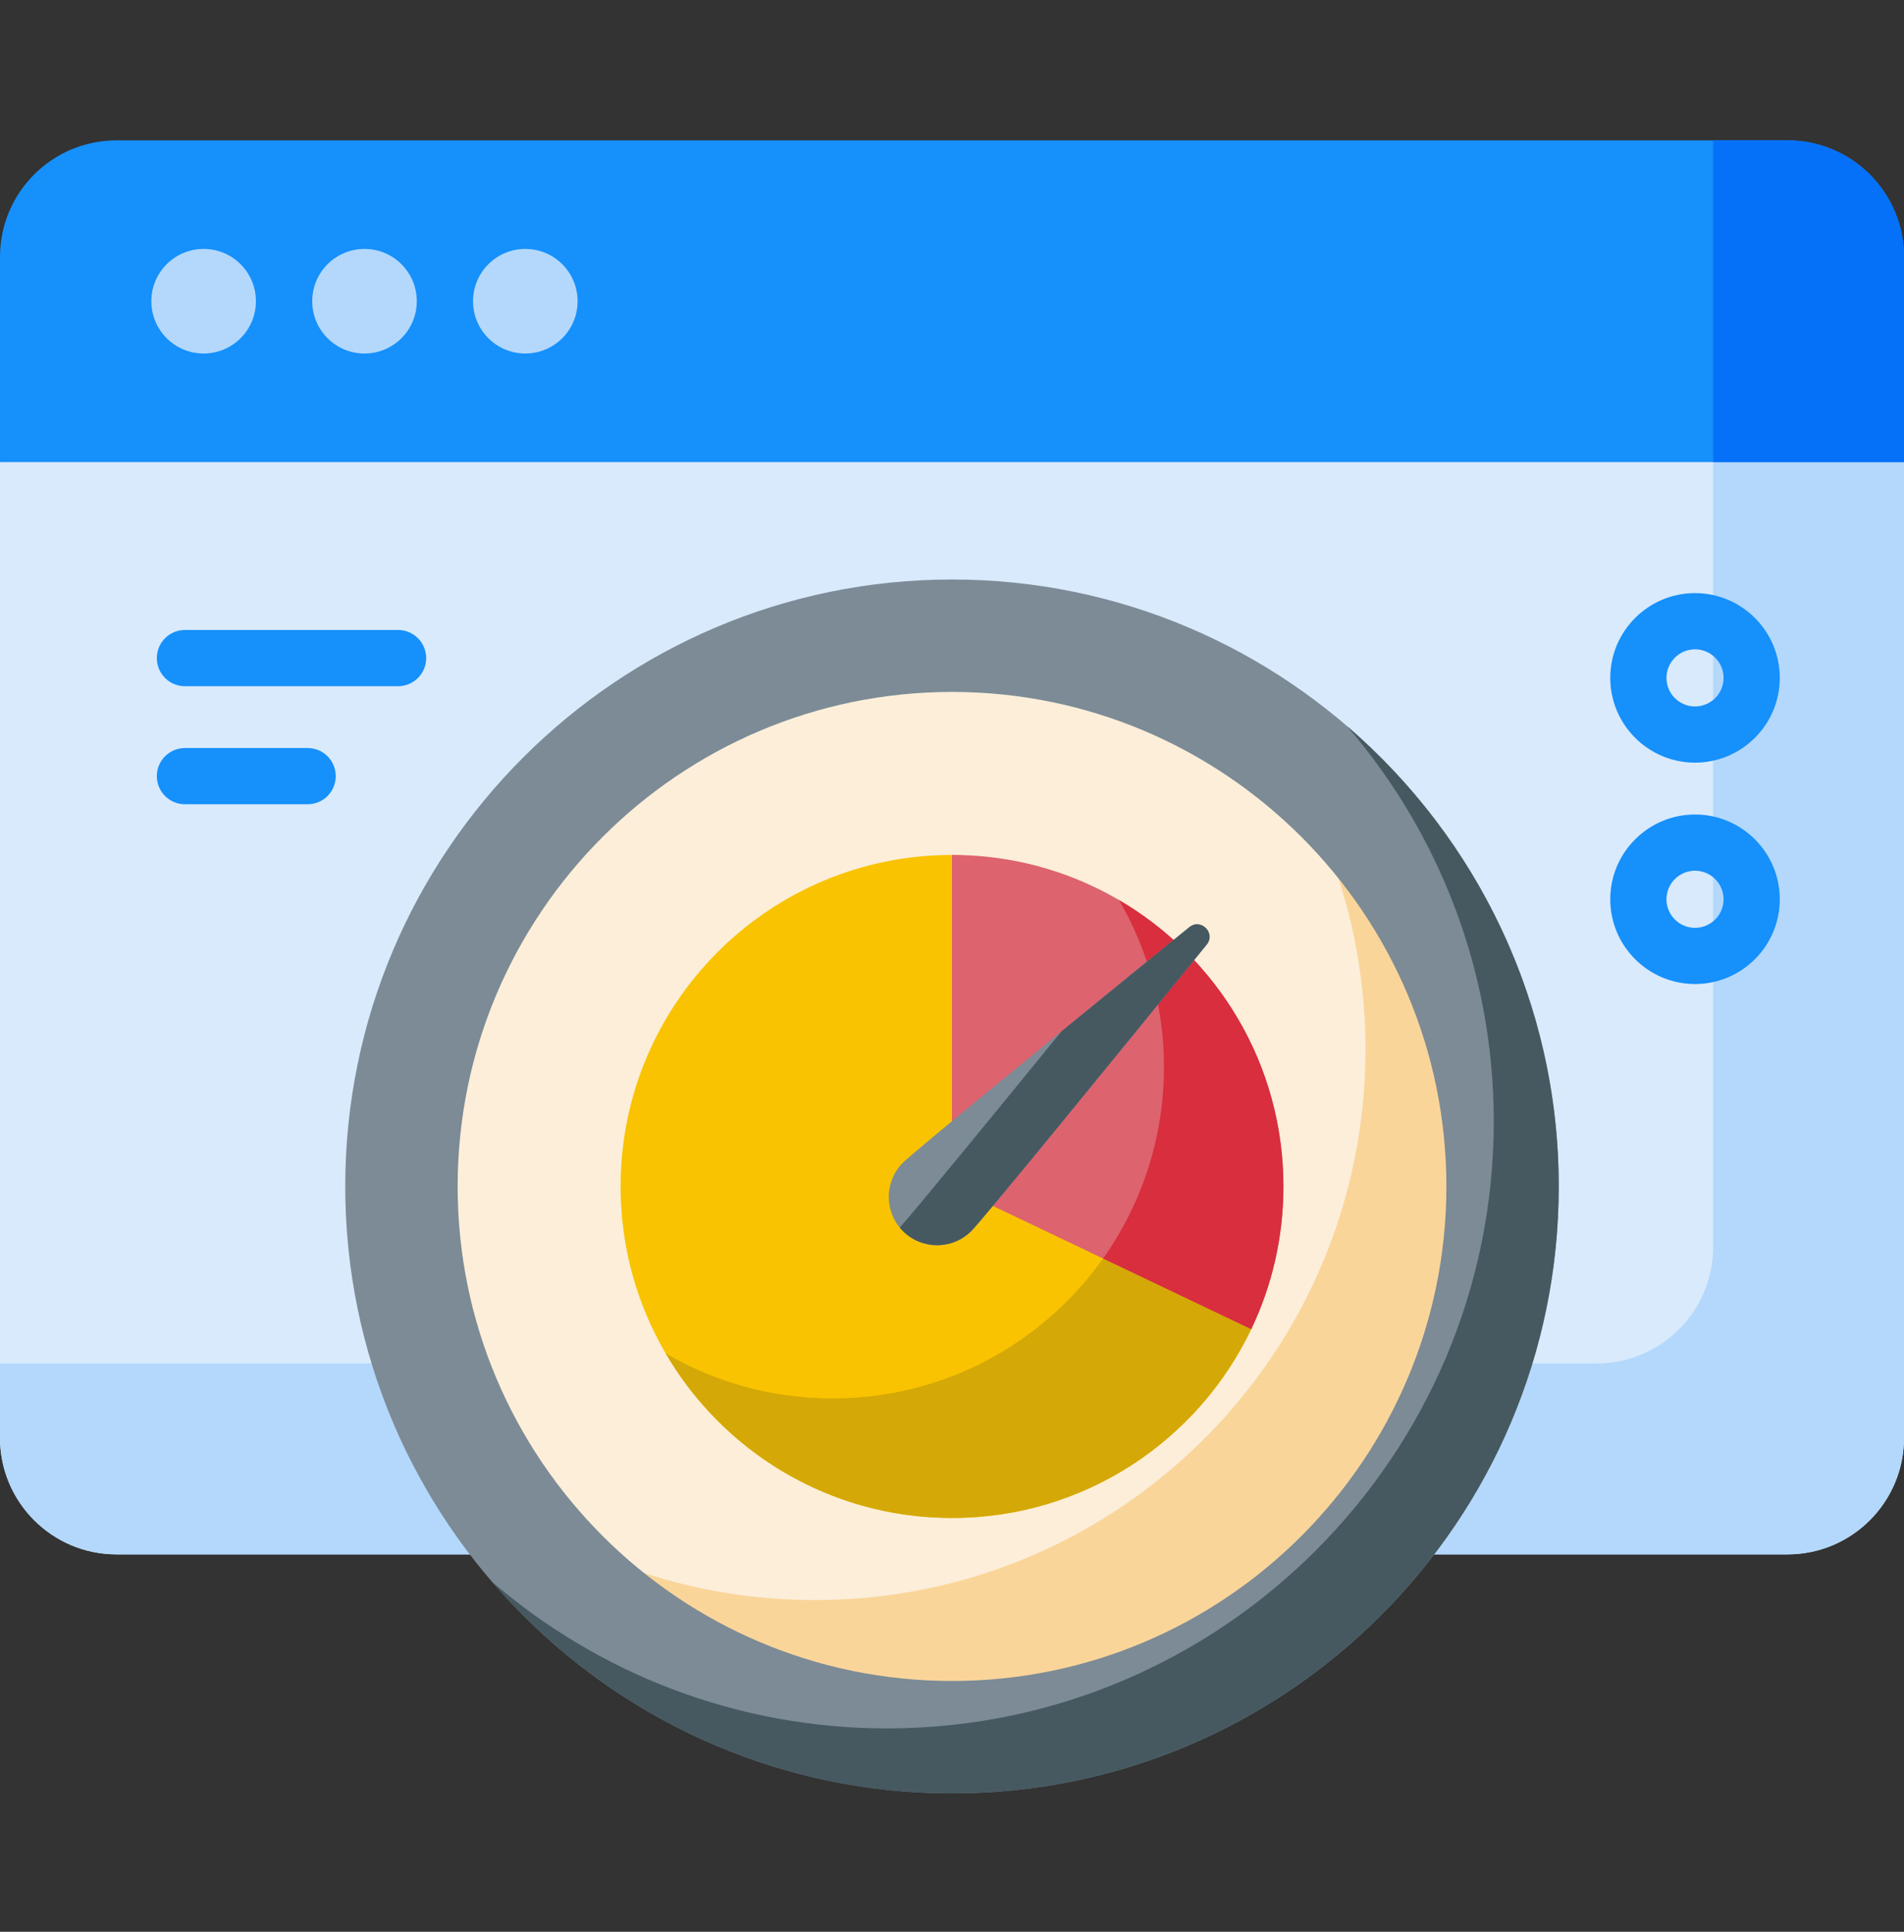 <svg width="70" height="71" viewBox="0 0 70 71" fill="none" xmlns="http://www.w3.org/2000/svg">
<rect x="0" y="0" width="70" height="71" fill="#333333" stroke="none"/>
<g clip-path="url(#clip0_253_1794)">
<path d="M0.689 15.743L0 16.983V52.844C0 55.21 1.918 57.129 4.285 57.129H65.715C68.082 57.129 70 55.21 70 52.844V16.983L69.311 15.743H0.689Z" fill="#D8EAFB"/>
<path d="M62.984 15.743V45.828C62.984 48.194 61.066 50.112 58.699 50.112H0V52.844C0 55.21 1.918 57.129 4.285 57.129H65.715C68.082 57.129 70 55.21 70 52.844V16.983L69.311 15.743H62.984Z" fill="#B3D8FB"/>
<path d="M65.715 5.159H4.285C1.918 5.159 0 7.077 0 9.443V16.983H70V9.443C70 7.077 68.082 5.159 65.715 5.159Z" fill="#1690FB"/>
<path d="M65.716 5.159H62.984V16.983H70V9.443C70 7.077 68.082 5.159 65.716 5.159Z" fill="#0571F9"/>
<path d="M7.487 12.993C8.548 12.993 9.409 12.133 9.409 11.071C9.409 10.009 8.548 9.149 7.487 9.149C6.425 9.149 5.564 10.009 5.564 11.071C5.564 12.133 6.425 12.993 7.487 12.993Z" fill="#B3D8FB"/>
<path d="M13.401 12.993C14.462 12.993 15.323 12.133 15.323 11.071C15.323 10.009 14.462 9.149 13.401 9.149C12.339 9.149 11.479 10.009 11.479 11.071C11.479 12.133 12.339 12.993 13.401 12.993Z" fill="#B3D8FB"/>
<path d="M19.313 12.993C20.375 12.993 21.235 12.133 21.235 11.071C21.235 10.009 20.375 9.149 19.313 9.149C18.251 9.149 17.391 10.009 17.391 11.071C17.391 12.133 18.251 12.993 19.313 12.993Z" fill="#B3D8FB"/>
<path d="M34.999 63.847C46.178 63.847 55.24 54.785 55.24 43.606C55.24 32.427 46.178 23.365 34.999 23.365C23.82 23.365 14.758 32.427 14.758 43.606C14.758 54.785 23.82 63.847 34.999 63.847Z" fill="#FCEED9"/>
<path d="M46.57 26.997C48.859 30.276 50.202 34.265 50.202 38.567C50.202 49.746 41.14 58.809 29.961 58.809C25.658 58.809 21.67 57.465 18.391 55.176C22.049 60.418 28.123 63.847 35 63.847C46.179 63.847 55.241 54.785 55.241 43.606C55.241 36.73 51.811 30.655 46.57 26.997Z" fill="#FAD59A"/>
<path d="M46.002 48.851C44.042 52.955 39.853 55.791 35.001 55.791C28.272 55.791 22.816 50.335 22.816 43.606C22.816 36.877 28.272 31.422 35.001 31.422C41.73 31.422 46.761 47.262 46.002 48.851Z" fill="#F9C301"/>
<path d="M35.001 65.914C22.701 65.914 12.693 55.907 12.693 43.606C12.693 31.306 22.7 21.299 35.001 21.299C47.301 21.299 57.308 31.306 57.308 43.606C57.308 55.907 47.301 65.914 35.001 65.914ZM35.001 25.431C24.979 25.431 16.825 33.584 16.825 43.606C16.825 53.628 24.979 61.782 35.001 61.782C45.023 61.782 53.176 53.628 53.176 43.606C53.176 33.584 45.023 25.431 35.001 25.431Z" fill="#7C8B96"/>
<path d="M49.526 26.691C52.885 30.597 54.918 35.674 54.918 41.218C54.918 53.518 44.911 63.525 32.611 63.525C27.067 63.525 21.99 61.492 18.084 58.133C22.178 62.894 28.242 65.914 34.999 65.914C47.299 65.914 57.306 55.907 57.306 43.606C57.306 36.849 54.286 30.785 49.526 26.691Z" fill="#465961"/>
<path d="M46.004 48.846C46.41 47.97 45.114 42.913 42.77 38.471C42.785 38.717 42.793 38.965 42.793 39.214C42.793 45.943 37.338 51.398 30.609 51.398C28.371 51.398 26.275 50.795 24.473 49.742C26.586 53.36 30.509 55.791 35.001 55.791C39.854 55.791 44.045 52.953 46.004 48.846Z" fill="#D4A806"/>
<path d="M35 31.422V43.606L46.001 48.851C46.76 47.262 47.184 45.484 47.184 43.606C47.184 36.877 41.729 31.422 35 31.422Z" fill="#DD636E"/>
<path d="M41.137 33.078C42.189 34.88 42.793 36.977 42.793 39.214C42.793 41.837 41.964 44.266 40.555 46.254L46.002 48.851C46.761 47.262 47.185 45.484 47.185 43.606C47.185 39.114 44.754 35.191 41.137 33.078Z" fill="#D82E3D"/>
<path d="M35.708 45.246C35.015 45.94 33.89 45.94 33.196 45.246C32.502 44.552 32.502 43.428 33.196 42.734C33.661 42.269 39.754 37.304 43.724 34.078C44.149 33.733 44.709 34.293 44.364 34.718C41.138 38.688 36.173 44.781 35.708 45.246Z" fill="#7C8B96"/>
<path d="M43.724 34.078C42.311 35.226 40.629 36.594 39.028 37.902C36.435 41.083 33.74 44.374 33.08 45.118C33.116 45.162 33.155 45.205 33.196 45.246C33.889 45.94 35.014 45.94 35.708 45.246C36.173 44.781 41.138 38.688 44.364 34.718C44.709 34.293 44.149 33.733 43.724 34.078Z" fill="#465961"/>
<path d="M14.634 25.221H6.799C6.228 25.221 5.766 24.758 5.766 24.188C5.766 23.617 6.228 23.154 6.799 23.154H14.634C15.205 23.154 15.668 23.617 15.668 24.188C15.667 24.758 15.205 25.221 14.634 25.221Z" fill="#1690FB"/>
<path d="M11.311 29.559H6.799C6.228 29.559 5.766 29.097 5.766 28.526C5.766 27.956 6.228 27.493 6.799 27.493H11.311C11.881 27.493 12.344 27.956 12.344 28.526C12.344 29.097 11.881 29.559 11.311 29.559Z" fill="#1690FB"/>
<path d="M62.317 28.03C60.599 28.03 59.201 26.633 59.201 24.915C59.201 23.197 60.599 21.799 62.317 21.799C64.035 21.799 65.433 23.197 65.433 24.915C65.433 26.633 64.035 28.03 62.317 28.03ZM62.317 23.865C61.738 23.865 61.267 24.336 61.267 24.915C61.267 25.494 61.738 25.965 62.317 25.965C62.896 25.965 63.367 25.494 63.367 24.915C63.367 24.336 62.896 23.865 62.317 23.865Z" fill="#1690FB"/>
<path d="M62.317 36.167C60.599 36.167 59.201 34.77 59.201 33.051C59.201 31.334 60.599 29.936 62.317 29.936C64.035 29.936 65.433 31.334 65.433 33.051C65.433 34.77 64.035 36.167 62.317 36.167ZM62.317 32.002C61.738 32.002 61.267 32.473 61.267 33.052C61.267 33.63 61.738 34.102 62.317 34.102C62.896 34.102 63.367 33.631 63.367 33.052C63.367 32.473 62.896 32.002 62.317 32.002Z" fill="#1690FB"/>
</g>
<defs>
<clipPath id="clip0_253_1794">
<rect width="70" height="70" fill="white" transform="translate(0 0.536)"/>
</clipPath>
</defs>
</svg>
